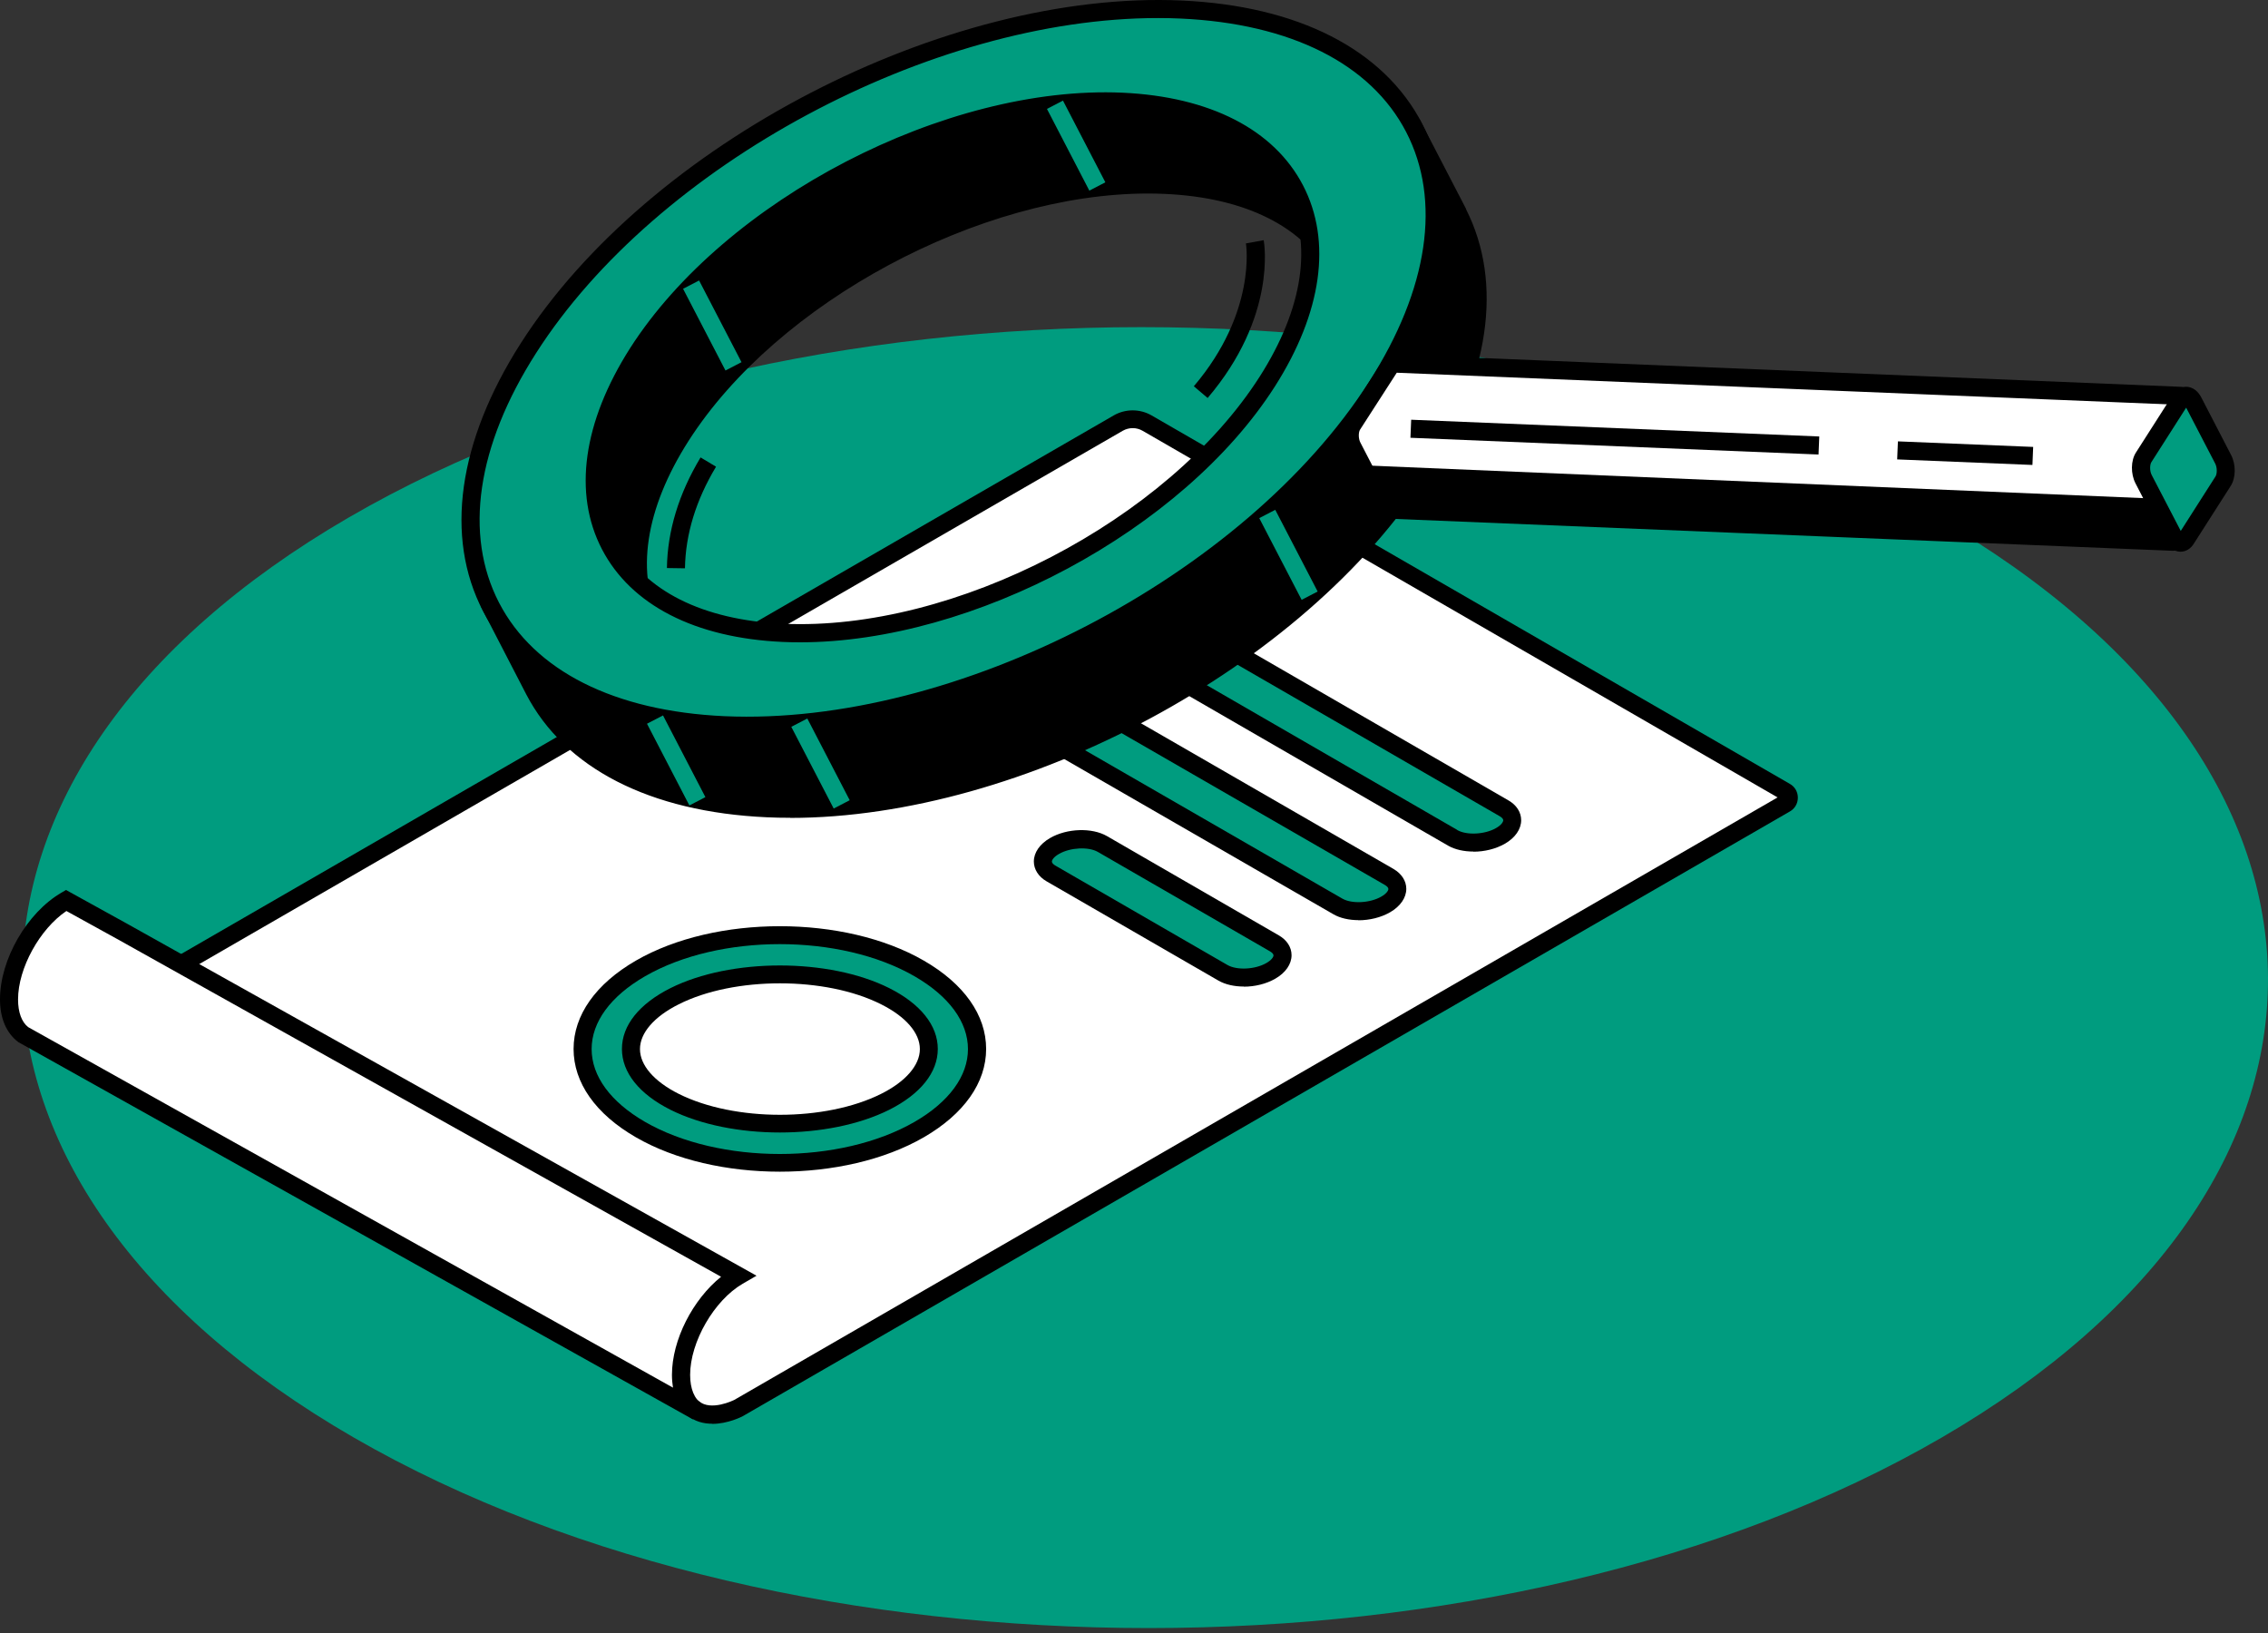 <svg width="200" height="144" viewBox="0 0 200 144" fill="none" xmlns="http://www.w3.org/2000/svg">
<rect x="0" y="0" width="200" height="144" fill="#333333" stroke="none"/>
<path d="M170.773 45.646C131.971 23.249 69.271 23.249 30.73 45.646C-7.81 68.043 -7.606 104.355 31.196 126.763C69.999 149.172 132.676 149.16 171.228 126.763C209.768 104.367 209.564 68.043 170.773 45.646Z" fill="#009C7F"/>
<path d="M98.603 37.301L6.628 90.417L39.7 109.517C42.395 112.12 60.392 123.557 61.108 124.171C62.62 125.467 65.099 124.171 65.099 124.171L157.426 70.851C157.835 70.612 157.835 70.032 157.426 69.794L101.138 37.301C100.354 36.846 99.387 36.846 98.603 37.301Z" fill="white"/>
<path d="M62.802 125.547C62.052 125.547 61.256 125.354 60.585 124.785C60.369 124.603 58.448 123.353 56.413 122.023C50.751 118.316 41.337 112.154 39.223 110.176L5.037 90.44L98.216 36.63C99.24 36.039 100.524 36.039 101.547 36.63L157.835 69.123C158.278 69.373 158.54 69.828 158.54 70.339C158.54 70.851 158.278 71.306 157.835 71.556L65.508 124.876C65.406 124.933 64.178 125.558 62.813 125.558L62.802 125.547ZM8.22 90.417L40.258 108.937C42.111 110.722 51.979 117.191 57.288 120.67C60.324 122.659 61.404 123.364 61.631 123.557C62.688 124.467 64.712 123.466 64.735 123.455L156.755 70.317L100.752 37.983C100.217 37.676 99.558 37.676 99.012 37.983L8.231 90.406L8.22 90.417Z" fill="black"/>
<path d="M10.868 82.186L65.098 112.518C62.313 114.121 60.062 118.032 60.062 121.238C60.062 122.819 60.608 123.933 61.494 124.467L2.012 91.202C1.262 90.622 0.796 89.564 0.796 88.121C0.796 84.903 3.047 81.004 5.832 79.401L10.868 82.175V82.186Z" fill="white"/>
<path d="M61.097 125.16L1.614 91.895C0.534 91.076 0 89.758 0 88.121C0 84.596 2.387 80.469 5.434 78.707L5.821 78.48L11.255 81.481L66.713 112.495L65.496 113.2C62.984 114.656 60.858 118.328 60.858 121.238C60.858 122.466 61.233 123.376 61.904 123.785L61.097 125.16ZM5.855 80.333C3.513 81.913 1.592 85.369 1.592 88.132C1.592 89.257 1.91 90.133 2.49 90.576L59.346 122.364C59.289 122.011 59.255 121.636 59.255 121.238C59.255 118.157 61.085 114.599 63.587 112.586L10.471 82.879L5.855 80.333Z" fill="black"/>
<path d="M128.094 73.886L91.804 52.922C90.724 52.297 90.861 51.205 92.111 50.489C93.362 49.773 95.249 49.693 96.329 50.319L132.619 71.283C133.699 71.908 133.562 73 132.312 73.716C131.061 74.432 129.174 74.512 128.094 73.886Z" fill="#009C7F"/>
<path d="M129.936 75.091C129.106 75.091 128.31 74.921 127.696 74.569L91.406 53.604C90.69 53.195 90.281 52.558 90.281 51.853C90.281 51.069 90.804 50.307 91.713 49.784C93.203 48.92 95.408 48.852 96.727 49.614L133.017 70.578C133.733 70.987 134.142 71.624 134.142 72.329C134.142 73.113 133.619 73.875 132.71 74.398C131.902 74.864 130.902 75.103 129.924 75.103L129.936 75.091ZM128.503 73.193C129.333 73.67 130.936 73.591 131.925 73.022C132.425 72.738 132.562 72.454 132.562 72.329C132.562 72.215 132.437 72.079 132.232 71.965L95.942 51.001C95.113 50.523 93.51 50.603 92.52 51.171C92.077 51.421 91.884 51.694 91.884 51.853C91.884 51.967 92.009 52.103 92.213 52.217L128.503 73.181V73.193Z" fill="black"/>
<path d="M117.975 79.923L91.338 64.564C90.258 63.939 90.394 62.847 91.645 62.131C92.896 61.415 94.783 61.335 95.863 61.961L122.5 77.32C123.58 77.945 123.444 79.037 122.193 79.753C120.943 80.469 119.055 80.549 117.975 79.923Z" fill="#009C7F"/>
<path d="M119.806 81.14C118.976 81.14 118.18 80.969 117.578 80.617L90.94 65.257C90.224 64.848 89.815 64.212 89.815 63.507C89.815 62.722 90.338 61.96 91.247 61.438C92.736 60.573 94.942 60.505 96.261 61.267L122.887 76.626C123.603 77.047 124.012 77.684 124.012 78.377C124.012 79.162 123.489 79.923 122.58 80.446C121.773 80.912 120.761 81.151 119.794 81.151L119.806 81.14ZM94.044 62.336C93.35 62.336 92.6 62.506 92.043 62.825C91.543 63.109 91.406 63.393 91.406 63.518C91.406 63.632 91.531 63.768 91.736 63.882L118.373 79.241C119.203 79.719 120.806 79.639 121.795 79.071C122.239 78.821 122.432 78.548 122.432 78.388C122.432 78.275 122.307 78.138 122.102 78.025L95.465 62.665C95.101 62.449 94.59 62.347 94.044 62.347V62.336Z" fill="black"/>
<path d="M107.846 85.778L92.691 77.024C91.611 76.399 91.747 75.308 92.998 74.591C94.249 73.875 96.136 73.795 97.216 74.421L112.371 83.175C113.451 83.8 113.314 84.891 112.064 85.608C110.813 86.324 108.926 86.404 107.846 85.778Z" fill="#009C7F"/>
<path d="M109.687 86.995C108.858 86.995 108.062 86.824 107.448 86.472L92.293 77.718C91.577 77.308 91.168 76.66 91.168 75.967C91.168 75.183 91.691 74.421 92.6 73.898C94.089 73.034 96.295 72.966 97.614 73.727L112.768 82.481C113.485 82.891 113.894 83.527 113.894 84.232C113.894 85.017 113.371 85.778 112.462 86.301C111.654 86.767 110.654 87.006 109.676 87.006L109.687 86.995ZM108.244 85.096C109.074 85.574 110.677 85.494 111.666 84.926C112.109 84.675 112.302 84.403 112.302 84.243C112.302 84.13 112.177 83.993 111.973 83.88L96.818 75.126C95.988 74.648 94.385 74.728 93.396 75.296C92.952 75.546 92.759 75.819 92.759 75.978C92.759 76.092 92.884 76.228 93.089 76.342L108.244 85.096Z" fill="black"/>
<path d="M81.072 85.403C87.859 89.326 87.859 95.681 81.072 99.603C74.285 103.525 63.268 103.525 56.481 99.603C49.694 95.681 49.694 89.326 56.481 85.403C63.268 81.481 74.285 81.481 81.072 85.403Z" fill="#009C7F"/>
<path d="M68.771 103.321C64.166 103.321 59.573 102.309 56.072 100.285C52.524 98.239 50.58 95.476 50.58 92.497C50.58 89.519 52.536 86.756 56.072 84.71C63.075 80.662 74.466 80.662 81.47 84.71C85.017 86.756 86.961 89.519 86.961 92.497C86.961 95.476 85.005 98.239 81.47 100.285C77.968 102.309 73.375 103.321 68.771 103.321ZM68.771 83.254C64.462 83.254 60.153 84.198 56.867 86.097C53.843 87.847 52.172 90.121 52.172 92.509C52.172 94.896 53.843 97.17 56.867 98.921C63.427 102.707 74.103 102.707 80.662 98.921C83.687 97.17 85.358 94.896 85.358 92.509C85.358 90.121 83.687 87.847 80.662 86.097C77.377 84.198 73.068 83.254 68.759 83.254H68.771Z" fill="black"/>
<path d="M78.059 87.848C72.932 85.278 64.61 85.278 59.482 87.848C54.355 90.417 54.355 94.589 59.482 97.159C64.61 99.728 72.932 99.728 78.059 97.159C83.186 94.589 83.186 90.417 78.059 87.848Z" fill="white"/>
<path d="M68.771 99.865C65.28 99.865 61.79 99.194 59.13 97.864C56.367 96.477 54.844 94.578 54.844 92.498C54.844 90.417 56.367 88.518 59.13 87.131C64.451 84.471 73.102 84.471 78.412 87.131C81.174 88.518 82.698 90.428 82.698 92.498C82.698 94.567 81.174 96.477 78.412 97.864C75.751 99.194 72.261 99.865 68.771 99.865ZM68.771 86.711C65.542 86.711 62.302 87.325 59.846 88.564C57.686 89.644 56.435 91.088 56.435 92.509C56.435 93.93 57.675 95.362 59.846 96.454C64.769 98.921 72.784 98.921 77.707 96.454C79.867 95.374 81.117 93.93 81.117 92.509C81.117 91.088 79.878 89.655 77.707 88.564C75.251 87.325 72.011 86.711 68.782 86.711H68.771Z" fill="black"/>
<path d="M128.298 18.247L124.899 11.687L123.433 12.847C119.681 10.141 114.462 8.47 107.959 8.174C97.307 7.697 83.311 4.798 72.647 10.527C62.631 15.905 55.787 29.605 50.398 38.04C46.886 43.532 45.26 48.761 45.305 53.4L43.52 53.923L47.102 60.846C50.228 66.861 57.311 70.806 67.645 71.272C88.302 72.204 114.076 58.834 125.206 41.406C130.879 32.515 131.652 24.295 128.298 18.247ZM115.565 40.962C111.438 47.431 100.956 47.306 93.225 51.319C85.494 55.333 80.515 63.473 72.852 63.132C57.527 62.438 51.797 51.399 60.051 38.472C68.316 25.546 87.439 15.621 102.764 16.303C118.089 16.997 123.819 28.036 115.565 40.962Z" fill="black"/>
<path d="M69.68 72.113C68.987 72.113 68.293 72.102 67.611 72.068C57.322 71.602 49.796 67.747 46.397 61.21L42.372 53.422L44.521 52.797C44.612 48.045 46.408 42.815 49.728 37.608C50.66 36.153 51.638 34.527 52.672 32.822C57.64 24.602 63.814 14.359 72.272 9.823C80.981 5.15 91.702 6.071 101.161 6.878C103.571 7.083 105.845 7.276 107.993 7.378C114.155 7.651 119.465 9.197 123.398 11.858L125.161 10.471L129.117 18.099C129.174 18.213 129.231 18.315 129.287 18.429V18.463C132.573 24.977 131.368 33.254 125.877 41.849C114.997 58.88 90.178 72.124 69.68 72.124V72.113ZM47.897 60.642C51.126 66.576 58.118 70.033 67.679 70.465C88.03 71.374 113.553 58.152 124.535 40.962C129.867 32.617 130.959 24.682 127.605 18.622L127.287 18.042H127.309L124.649 12.892L123.467 13.825L122.978 13.472C119.249 10.789 114.053 9.22 107.937 8.947C105.754 8.845 103.469 8.652 101.036 8.447C91.793 7.651 81.322 6.753 73.034 11.21C64.951 15.541 58.902 25.58 54.036 33.629C53.002 35.346 52.013 36.983 51.069 38.45C47.772 43.611 46.056 48.773 46.101 53.366V53.968L44.669 54.389L47.886 60.63L47.897 60.642ZM73.318 63.939C73.148 63.939 72.977 63.939 72.807 63.927C65.098 63.575 59.448 60.676 56.89 55.753C54.332 50.83 55.219 44.543 59.368 38.029C67.759 24.909 87.234 14.791 102.798 15.496C110.506 15.848 116.156 18.747 118.714 23.67C121.272 28.593 120.386 34.88 116.236 41.394C113.473 45.726 108.221 47.215 102.673 48.795C99.569 49.671 96.374 50.58 93.589 52.024C90.769 53.491 88.302 55.537 85.915 57.515C81.936 60.812 78.173 63.939 73.318 63.939ZM101.229 17.065C86.449 17.065 68.555 26.615 60.71 38.893C56.879 44.896 56.015 50.626 58.3 55.014C60.585 59.414 65.758 62.006 72.875 62.324C77.343 62.54 81.015 59.494 84.892 56.276C87.347 54.241 89.871 52.138 92.85 50.603C95.783 49.08 99.058 48.147 102.229 47.249C107.482 45.76 112.439 44.35 114.883 40.53C118.714 34.527 119.578 28.797 117.293 24.409C115.008 20.009 109.835 17.417 102.718 17.099C102.229 17.076 101.729 17.065 101.229 17.065Z" fill="black"/>
<path d="M104.162 0.841C83.505 -0.091 57.732 13.279 46.601 30.707C35.471 48.136 43.191 63.006 63.848 63.939C84.505 64.871 110.279 51.501 121.409 34.072C132.539 16.644 124.82 1.773 104.162 0.841ZM111.757 33.641C103.492 46.567 84.369 56.492 69.044 55.81C53.718 55.116 47.988 44.077 56.242 31.151C64.507 18.224 83.63 8.299 98.955 8.981C114.281 9.675 120.011 20.714 111.757 33.641Z" fill="#009C7F"/>
<path d="M65.872 64.78C65.178 64.78 64.485 64.769 63.803 64.735C53.514 64.269 45.976 60.414 42.588 53.877C39.2 47.34 40.383 38.95 45.919 30.275C57.174 12.665 83.323 -0.887 104.196 0.045C114.485 0.511 122.023 4.366 125.411 10.903C128.799 17.44 127.616 25.819 122.08 34.505C111.2 51.535 86.381 64.78 65.883 64.78H65.872ZM102.104 1.592C82.095 1.592 57.891 14.518 47.272 31.139C42.042 39.314 40.894 47.136 44.009 53.15C47.124 59.164 54.184 62.711 63.882 63.154C84.233 64.064 109.756 50.842 120.738 33.652C125.968 25.478 127.116 17.656 124.001 11.642C120.886 5.628 113.826 2.08 104.128 1.637C103.457 1.603 102.787 1.592 102.104 1.592ZM70.544 56.64C70.021 56.64 69.51 56.629 68.998 56.606C61.29 56.253 55.64 53.354 53.082 48.431C50.524 43.509 51.41 37.222 55.56 30.707C63.95 17.588 83.425 7.481 98.989 8.174C106.698 8.527 112.348 11.426 114.906 16.348C117.464 21.271 116.577 27.558 112.427 34.073C104.321 46.772 85.824 56.64 70.544 56.64ZM97.432 9.743C82.652 9.743 64.757 19.293 56.913 31.571C53.082 37.574 52.218 43.304 54.503 47.693C56.788 52.081 61.961 54.684 69.078 55.003C84.142 55.685 102.98 45.896 111.086 33.209C114.917 27.206 115.781 21.476 113.496 17.087C111.211 12.688 106.038 10.095 98.921 9.777C98.432 9.754 97.932 9.743 97.432 9.743Z" fill="black"/>
<path d="M112.457 44.956L111.045 45.689L114.783 52.894L116.196 52.161L112.457 44.956Z" fill="#009C7F"/>
<path d="M58.467 63.087L57.054 63.819L60.792 71.025L62.205 70.292L58.467 63.087Z" fill="#009C7F"/>
<path d="M71.192 63.359L69.779 64.092L73.518 71.298L74.93 70.565L71.192 63.359Z" fill="#009C7F"/>
<path d="M93.737 8.871L92.324 9.604L96.062 16.81L97.475 16.077L93.737 8.871Z" fill="#009C7F"/>
<path d="M61.648 24.733L60.236 25.466L63.975 32.671L65.388 31.937L61.648 24.733Z" fill="#009C7F"/>
<path d="M192.738 35.459C192.749 35.164 192.522 34.914 192.226 34.902L122.989 32.06C122.989 32.06 122.648 32.151 122.523 32.356L119.26 37.46C118.953 37.938 118.953 38.802 119.26 39.393L121.898 44.486C122.034 44.736 122.205 44.884 122.375 44.941L191.612 47.783C191.908 47.795 192.147 47.567 192.158 47.283L192.738 35.471V35.459Z" fill="white"/>
<path d="M191.623 48.568C191.623 48.568 191.589 48.568 191.567 48.568L122.216 45.726L122.102 45.692C121.83 45.601 121.454 45.373 121.181 44.85L118.544 39.757C118.112 38.916 118.123 37.745 118.589 37.029L121.852 31.924C122.125 31.492 122.637 31.321 122.785 31.287L122.898 31.253H123.023L192.26 34.107C192.613 34.118 192.942 34.277 193.181 34.539C193.42 34.8 193.545 35.141 193.522 35.494L192.942 47.306C192.908 48.011 192.317 48.568 191.612 48.568H191.623ZM122.591 44.145L191.362 46.965L191.919 35.687L123.171 32.867L119.931 37.892C119.794 38.108 119.772 38.666 119.965 39.029L122.603 44.123V44.157L122.591 44.145Z" fill="black"/>
<path d="M196.035 42.429L192.772 47.533C192.465 48.011 191.965 47.931 191.669 47.34L189.031 42.247C188.724 41.667 188.736 40.791 189.031 40.314L192.294 35.209C192.601 34.732 193.101 34.811 193.397 35.403L196.035 40.496C196.342 41.076 196.33 41.951 196.035 42.429Z" fill="#009C7F"/>
<path d="M192.294 48.648C192.294 48.648 192.26 48.648 192.237 48.648C191.714 48.625 191.248 48.284 190.953 47.715L188.315 42.622C187.883 41.781 187.894 40.61 188.361 39.893L191.623 34.789C191.908 34.334 192.328 34.095 192.829 34.107C193.352 34.129 193.818 34.47 194.113 35.039L196.751 40.132C197.183 40.973 197.172 42.144 196.705 42.861L193.443 47.965C193.17 48.397 192.749 48.648 192.294 48.648ZM192.783 35.948L189.714 40.757C189.577 40.973 189.554 41.531 189.748 41.894L192.306 46.817L195.375 42.008C195.512 41.792 195.534 41.235 195.341 40.871L192.783 35.948Z" fill="black"/>
<path d="M120.101 41.03L121.898 44.475L191.669 47.351L189.918 43.964L120.101 41.03Z" fill="black"/>
<path d="M124.443 37.012L124.377 38.603L160.364 40.08L160.429 38.489L124.443 37.012Z" fill="black"/>
<path d="M167.365 38.92L167.299 40.511L179.227 41L179.292 39.41L167.365 38.92Z" fill="black"/>
<path d="M106.493 35.096L105.276 34.061C110.847 27.513 109.881 21.521 109.87 21.464L111.438 21.18C111.484 21.453 112.587 27.945 106.493 35.096Z" fill="black"/>
<path d="M60.403 50.114L58.812 50.091C58.857 46.817 59.858 43.532 61.779 40.337L63.143 41.155C61.37 44.1 60.449 47.113 60.403 50.114Z" fill="black"/>
</svg>
